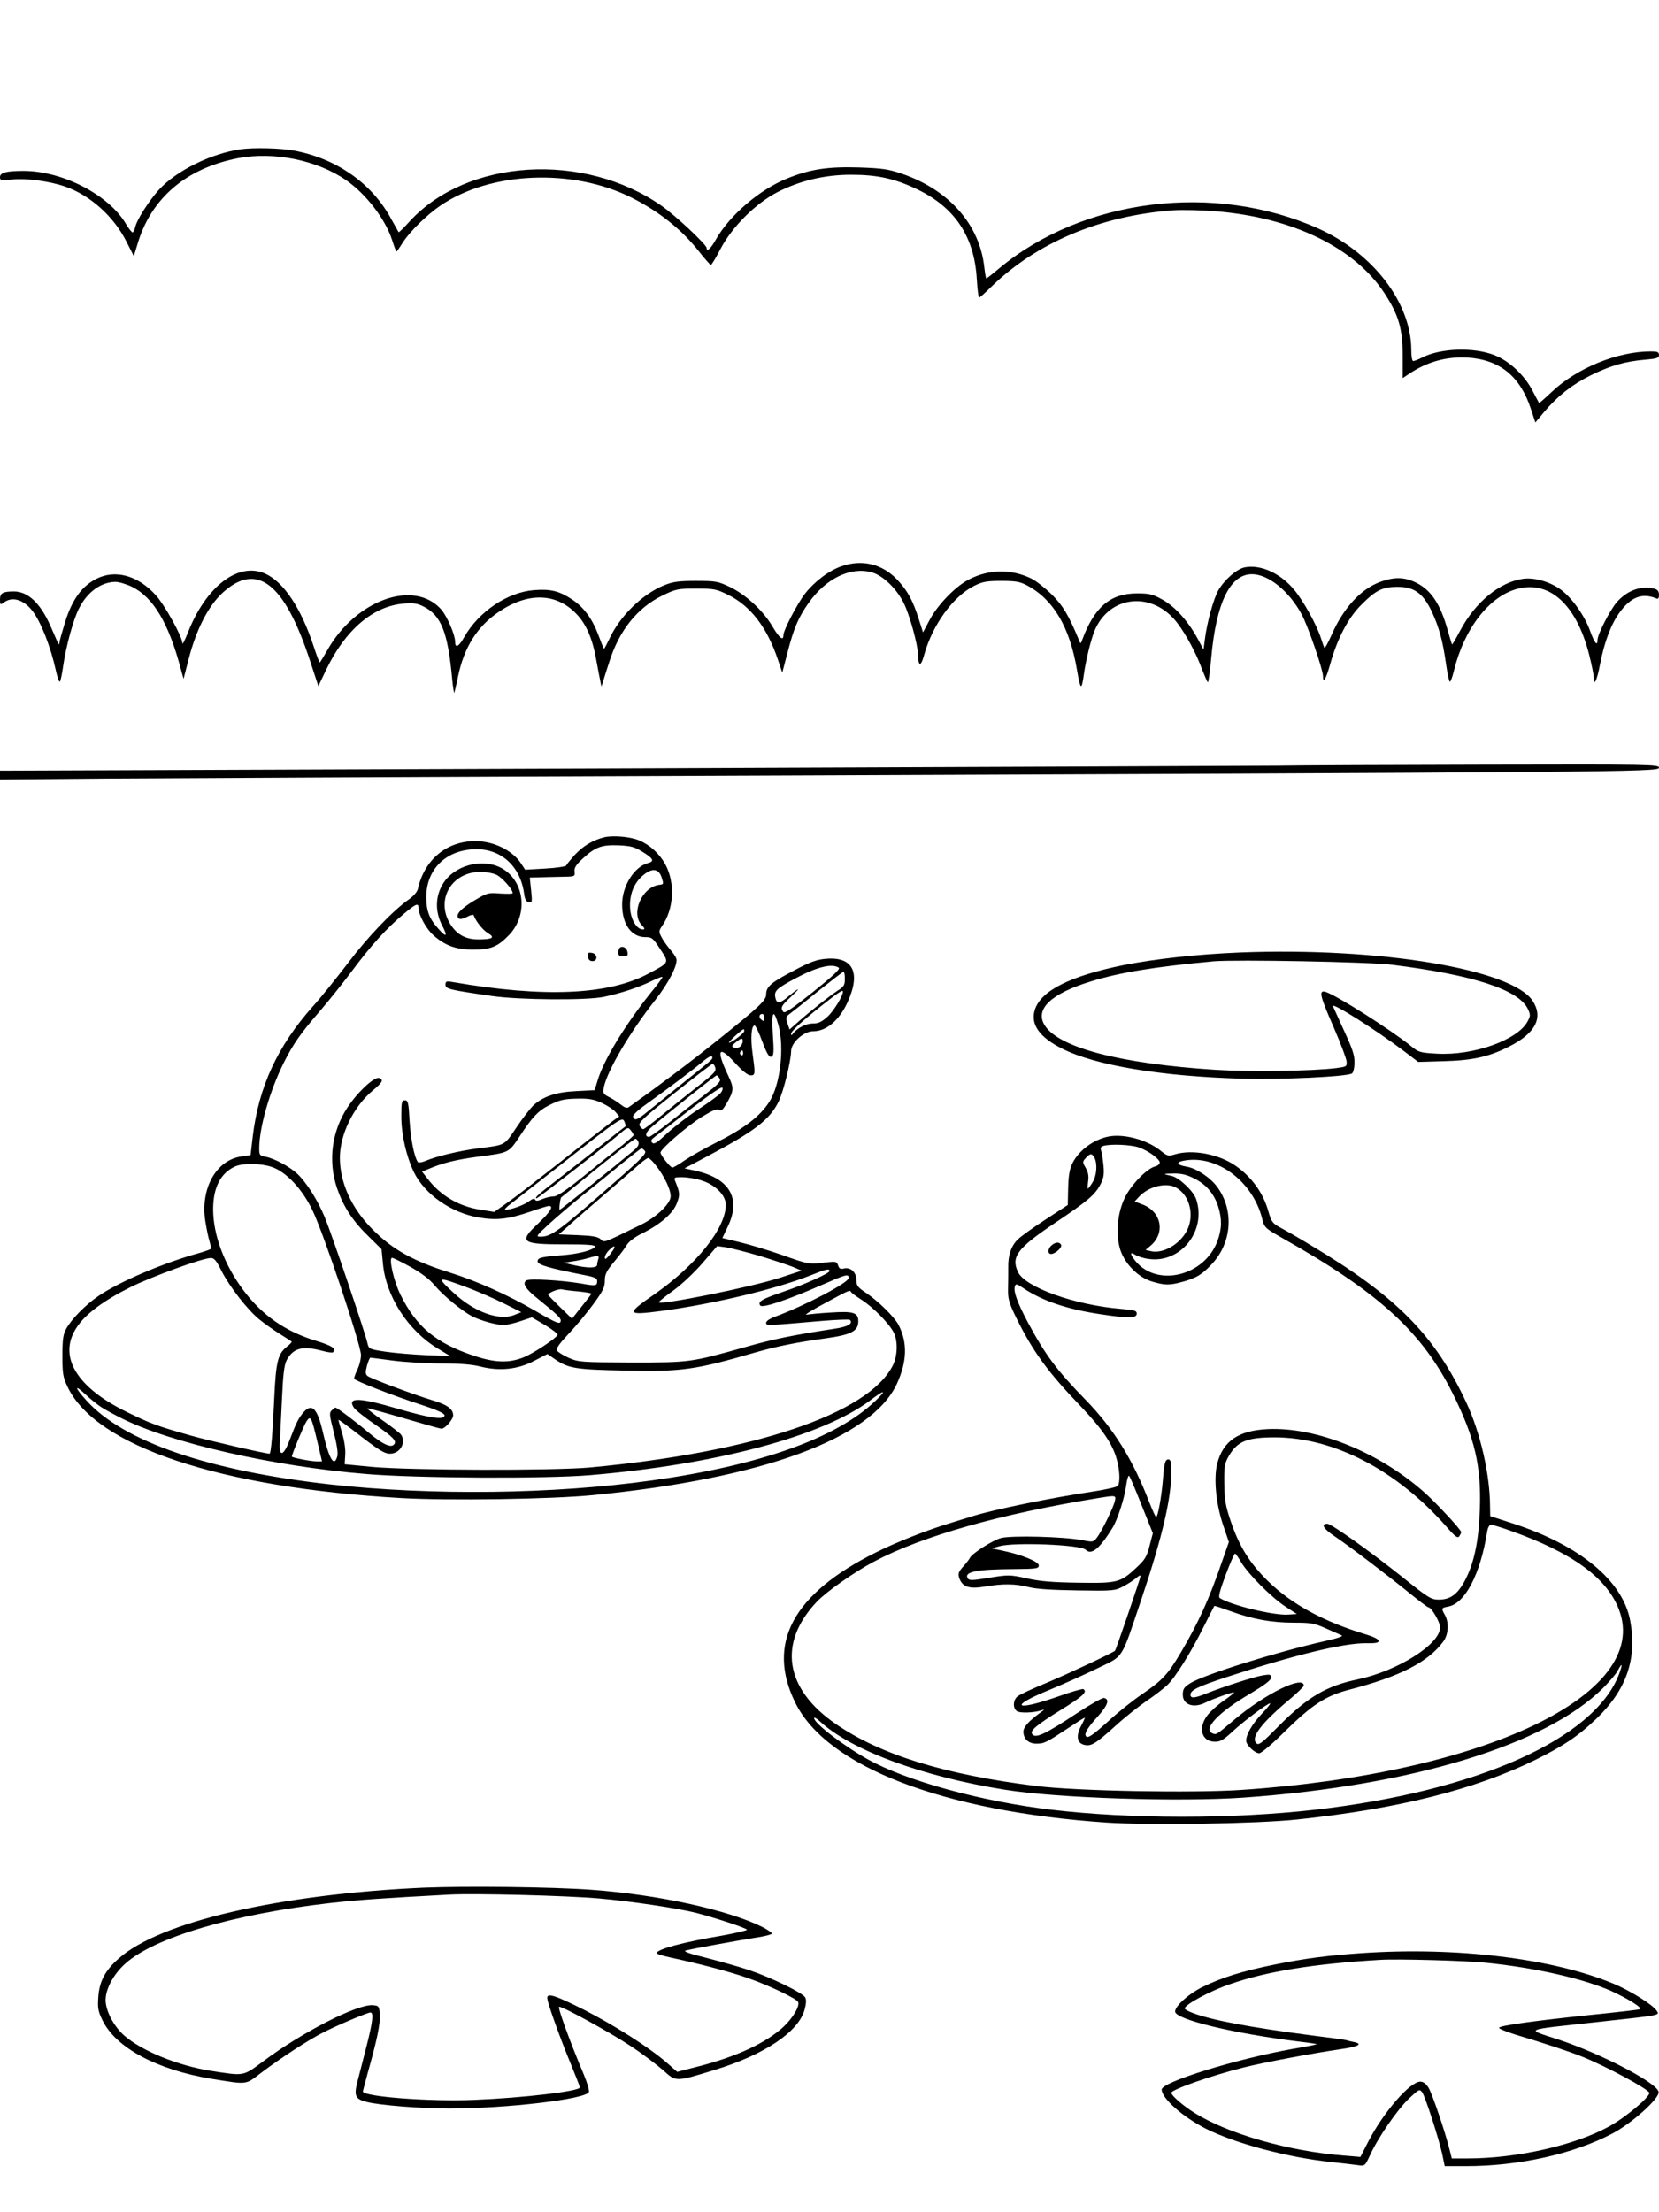 <?xml version="1.0" standalone="no"?>
<!DOCTYPE svg PUBLIC "-//W3C//DTD SVG 20010904//EN"
 "http://www.w3.org/TR/2001/REC-SVG-20010904/DTD/svg10.dtd">
<svg version="1.0" xmlns="http://www.w3.org/2000/svg"
 width="864pt" height="1152pt" viewBox="0 0 864 1152"
 preserveAspectRatio="xMidYMid meet">

<g transform="translate(0,1152) scale(0.1,-0.1)"
fill="#000000" stroke="none">
<path d="M1255 10743 c-155 -22 -338 -112 -429 -213 -51 -57 -113 -154 -121
-190 -4 -17 -10 -30 -15 -30 -4 0 -20 20 -34 44 -89 151 -330 276 -534 276
-88 0 -122 -9 -122 -32 0 -18 5 -19 63 -13 73 8 193 -8 275 -36 131 -45 255
-156 321 -288 l38 -75 18 59 c69 240 252 398 523 451 187 36 412 -9 564 -114
102 -70 203 -200 239 -309 11 -35 22 -63 24 -63 2 0 17 22 34 49 36 56 124
142 194 190 261 178 690 196 998 41 144 -73 260 -166 349 -279 30 -38 58 -70
62 -70 4 -1 26 36 50 82 60 115 182 237 296 296 117 60 247 91 384 91 138 0
228 -20 345 -76 196 -94 297 -246 310 -466 3 -54 9 -98 12 -98 3 0 33 26 66
59 235 228 567 368 945 396 47 3 146 1 220 -5 401 -32 725 -189 881 -428 73
-112 94 -183 94 -324 l0 -117 30 20 c96 65 197 93 308 87 168 -11 274 -97 330
-268 l23 -70 46 55 c71 84 145 142 243 191 102 50 178 72 283 81 61 5 72 9 72
24 0 16 -8 19 -42 19 -175 0 -387 -87 -518 -212 -34 -32 -63 -58 -65 -56 -1 2
-17 31 -35 66 -42 80 -122 154 -198 183 -108 42 -279 36 -374 -12 -21 -11 -42
-19 -48 -19 -6 0 -10 24 -10 58 -1 246 -198 503 -484 632 -541 242 -1225 157
-1663 -208 -34 -29 -64 -52 -66 -52 -3 0 -7 27 -11 60 -25 222 -184 402 -431
486 -68 23 -101 28 -221 32 -162 5 -256 -9 -376 -58 -143 -58 -297 -190 -369
-316 -27 -49 -49 -68 -49 -45 0 17 -165 172 -237 221 -404 280 -1008 243
-1307 -80 -31 -34 -58 -61 -60 -59 -1 2 -22 39 -46 82 -101 178 -283 303 -500
343 -71 13 -208 16 -275 7z"/>
<path d="M4384 8572 c-67 -23 -142 -80 -192 -144 -40 -52 -112 -190 -112 -215
0 -33 -21 -16 -56 43 -49 84 -140 168 -224 208 -61 29 -73 31 -175 31 -91 0
-120 -4 -167 -23 -113 -46 -230 -160 -285 -280 -14 -29 -26 -52 -28 -50 -2 2
-15 34 -29 72 -32 85 -76 144 -136 184 -66 44 -112 56 -198 49 -138 -10 -289
-112 -364 -244 -29 -52 -48 -61 -48 -23 0 35 -42 131 -71 165 -141 161 -446
52 -595 -212 -20 -35 -37 -63 -39 -63 -2 0 -16 37 -31 83 -66 201 -157 337
-253 380 -140 62 -307 -65 -402 -306 -16 -40 -28 -65 -29 -57 0 34 -93 201
-139 251 -93 103 -211 135 -309 85 -75 -38 -125 -106 -162 -222 -16 -52 -30
-102 -31 -112 0 -12 -3 -10 -11 8 -6 14 -22 50 -35 80 -52 118 -117 180 -190
180 -59 0 -73 -8 -73 -42 0 -28 1 -29 22 -14 43 31 101 13 146 -44 45 -58 96
-188 123 -312 7 -32 16 -58 20 -58 4 0 12 39 19 88 14 96 52 237 81 293 43 86
115 138 190 139 19 0 58 -12 87 -26 111 -55 191 -190 254 -429 l14 -50 27 105
c40 154 102 274 175 342 179 165 323 54 456 -351 l44 -134 40 84 c100 209 246
334 406 346 50 4 70 1 103 -16 91 -46 126 -135 148 -379 4 -40 9 -72 11 -70 1
2 10 39 19 83 31 153 100 263 213 339 152 103 299 99 404 -11 50 -51 84 -129
103 -238 9 -49 19 -101 22 -115 l5 -25 10 30 c5 17 18 59 30 95 52 167 147
285 278 349 71 34 80 36 175 36 93 0 105 -2 166 -32 118 -58 203 -169 260
-337 l23 -69 27 104 c33 128 57 184 110 259 89 127 218 190 328 160 59 -16
131 -85 169 -163 30 -62 71 -211 73 -264 1 -65 15 -67 32 -3 44 158 152 306
262 360 42 21 64 25 140 25 74 0 97 -4 133 -23 138 -73 223 -217 261 -441 18
-106 24 -109 36 -21 10 72 37 182 56 227 79 186 304 206 431 38 46 -61 99
-159 128 -240 13 -33 26 -63 30 -68 3 -4 12 53 18 127 26 287 98 436 212 436
86 0 195 -89 260 -211 33 -62 110 -286 110 -319 0 -43 16 -16 38 63 36 130 93
239 160 306 76 77 112 95 188 95 88 1 134 -32 180 -127 39 -85 57 -149 75
-275 7 -50 16 -92 20 -92 4 0 13 24 20 53 53 222 184 392 332 431 168 44 307
-83 373 -342 13 -52 24 -105 24 -118 0 -53 17 -19 33 67 23 119 59 213 105
274 57 76 114 98 185 70 13 -6 17 -2 17 18 0 17 -7 26 -22 31 -71 18 -142 -7
-198 -70 -35 -41 -100 -167 -100 -196 0 -36 -16 -17 -39 47 -28 79 -95 173
-153 215 -56 41 -137 64 -196 56 -122 -17 -249 -122 -327 -269 -22 -42 -41
-74 -43 -73 -1 2 -12 36 -23 76 -37 133 -85 206 -162 245 -62 31 -117 32 -191
4 -100 -37 -191 -137 -252 -277 -18 -40 -34 -70 -37 -65 -2 4 -10 26 -17 48
-21 68 -92 197 -141 255 -71 85 -172 131 -255 116 -42 -8 -106 -63 -139 -120
-25 -44 -59 -167 -70 -255 l-7 -54 -30 56 c-50 92 -117 167 -183 204 -52 29
-69 33 -133 33 -140 0 -223 -71 -287 -245 -7 -19 -8 -19 -17 5 -53 127 -82
176 -140 234 -35 34 -83 72 -108 84 -104 50 -219 48 -321 -4 -71 -35 -166
-133 -208 -213 l-34 -64 -22 69 c-30 96 -59 149 -112 205 -77 82 -182 108
-289 71z"/>
<path d="M6655 7533 c-99 -1 -1637 -7 -3417 -14 l-3238 -12 0 -23 0 -23 568 5
c312 2 1690 9 3062 14 4824 19 5010 20 5010 42 0 17 -32 18 -902 16 -497 -1
-984 -3 -1083 -5z"/>
<path d="M3147 7160 c-60 -15 -110 -45 -154 -92 -22 -25 -42 -49 -44 -55 -2
-5 -51 -13 -109 -16 l-105 -6 -21 32 c-44 68 -141 116 -236 117 -151 1 -268
-96 -302 -250 -3 -14 -24 -38 -46 -53 -85 -60 -214 -195 -317 -331 -59 -77
-141 -180 -184 -227 -184 -207 -282 -419 -313 -679 l-11 -95 -47 -7 c-132 -18
-215 -167 -189 -336 6 -37 15 -83 21 -102 5 -19 10 -38 10 -41 0 -4 -28 -14
-62 -24 -183 -50 -416 -149 -524 -223 -67 -45 -143 -122 -170 -173 -15 -27
-19 -55 -19 -139 0 -92 3 -112 26 -160 145 -311 794 -527 1739 -581 246 -14
778 -6 995 15 883 86 1453 294 1586 580 53 116 56 214 9 306 -22 42 -106 125
-172 169 -42 28 -48 37 -48 66 0 40 -31 68 -66 59 -17 -4 -24 0 -29 16 -7 21
-11 22 -64 16 -87 -11 -88 -11 -226 38 -71 25 -171 55 -221 67 l-92 22 29 61
c69 146 9 249 -167 289 l-59 13 110 58 c255 135 334 195 380 290 26 53 64 209
65 262 0 45 66 104 116 104 68 0 135 57 178 151 71 155 28 239 -114 226 -47
-4 -83 -17 -167 -62 -117 -61 -143 -83 -143 -123 0 -31 -32 -62 -258 -243
-138 -111 -312 -241 -457 -344 -10 -7 -22 -3 -42 13 -15 12 -43 30 -61 39 -30
15 -33 21 -28 48 17 88 138 293 269 458 70 89 120 187 109 216 -3 9 -18 31
-34 49 -15 18 -35 46 -43 62 -15 28 -14 33 3 58 62 89 69 224 17 321 -31 56
-81 102 -137 125 -45 19 -135 27 -181 16z m198 -75 c57 -35 65 -50 31 -59 -72
-18 -136 -119 -136 -216 0 -103 48 -170 121 -170 34 0 40 -5 77 -62 48 -73 50
-69 -59 -127 -209 -113 -546 -127 -1021 -45 -34 6 -38 4 -38 -14 0 -22 22 -27
245 -59 138 -20 493 -23 580 -4 86 18 181 49 248 82 31 15 57 25 57 21 0 -4
-27 -41 -61 -82 -131 -164 -242 -345 -275 -451 l-17 -56 -96 -5 c-106 -5 -174
-28 -225 -76 -15 -15 -55 -66 -87 -114 -64 -95 -55 -90 -199 -108 -94 -12
-217 -41 -273 -65 -22 -9 -38 -11 -42 -5 -19 31 -36 119 -42 213 -5 95 -8 107
-24 107 -17 0 -19 -9 -19 -83 0 -96 26 -209 66 -292 57 -115 194 -211 337
-235 91 -16 154 -9 265 29 49 17 94 31 101 31 26 0 7 -31 -54 -89 -106 -99
-92 -111 135 -111 123 0 161 -3 158 -12 -6 -17 -80 -37 -163 -44 -117 -9 -135
-13 -135 -33 0 -18 64 -36 248 -72 47 -9 62 -16 62 -29 0 -27 -6 -28 -83 -14
-102 17 -269 27 -286 16 -22 -15 -4 -44 56 -92 100 -81 123 -102 123 -116 0
-24 -18 -17 -136 52 -138 80 -303 154 -438 196 -193 60 -302 121 -407 227
-109 110 -169 243 -169 372 0 121 71 266 170 349 53 44 59 57 35 66 -24 10
-114 -74 -166 -154 -82 -125 -101 -278 -54 -419 33 -96 81 -171 166 -253 l66
-65 7 -73 c15 -172 131 -352 287 -445 l64 -39 -125 5 c-69 3 -164 11 -212 18
-85 13 -87 14 -94 43 -11 53 -189 577 -223 658 -38 91 -95 180 -142 225 -41
38 -119 80 -165 89 -32 6 -34 9 -34 44 0 108 55 300 127 444 50 100 87 153
190 272 39 45 113 137 164 205 102 137 184 227 272 300 64 54 77 59 77 29 0
-35 41 -109 78 -141 61 -54 117 -74 207 -74 92 0 128 15 188 78 101 108 78
285 -46 349 -99 50 -242 11 -300 -84 -40 -65 -42 -144 -5 -216 32 -61 23 -67
-22 -15 -45 50 -60 92 -60 161 0 136 90 234 228 248 146 16 259 -75 281 -226
4 -33 11 -46 25 -48 18 -4 18 1 12 62 l-7 66 43 1 c24 1 77 2 118 3 75 1 75 1
72 27 -2 20 8 36 43 68 65 60 97 72 186 69 64 -3 83 -8 124 -33z m101 -135
c11 -34 11 -35 -14 -38 -89 -12 -148 -148 -90 -209 16 -17 18 -23 6 -23 -31 0
-61 48 -66 105 -6 71 17 134 65 175 48 42 84 38 99 -10z m-859 14 c29 -15 83
-75 83 -95 0 -4 -29 -4 -65 -2 -62 5 -67 4 -134 -36 -72 -43 -101 -75 -83 -93
6 -6 21 -4 43 7 18 10 34 14 36 9 10 -30 47 -77 74 -93 38 -23 26 -32 -44 -33
-63 -1 -107 19 -141 64 -95 127 -14 287 147 288 27 0 65 -7 84 -16z m1781
-483 c10 -6 -27 -41 -133 -126 -113 -90 -149 -114 -156 -104 -15 23 -11 31 44
82 52 49 40 46 -21 -5 -41 -35 -58 -35 -64 -3 -7 35 5 47 106 101 111 59 188
78 224 55z m32 -58 c0 -33 -5 -41 -38 -62 -43 -28 -145 -109 -207 -164 l-43
-38 -11 32 c-9 27 -8 34 6 45 10 7 77 60 148 118 72 57 133 105 138 105 4 1 7
-16 7 -36z m-10 -67 c0 -22 -48 -101 -80 -130 -31 -28 -48 -36 -79 -36 -35 0
-82 -25 -103 -55 -5 -7 -8 -7 -8 1 0 14 48 59 160 148 86 68 110 84 110 72z
m-410 -137 c0 -18 -2 -19 -15 -9 -15 12 -12 30 6 30 5 0 9 -10 9 -21z m74 -37
c32 -117 10 -310 -47 -399 -50 -78 -133 -141 -287 -218 -52 -26 -121 -65 -152
-86 -31 -22 -61 -39 -66 -39 -11 0 -62 64 -62 78 0 19 143 142 217 187 56 34
78 43 88 35 10 -8 19 0 38 32 40 70 41 80 8 150 -63 134 -49 157 37 63 37 -41
67 -65 81 -65 25 0 25 7 10 116 -11 78 -6 144 11 144 5 0 23 -38 40 -84 24
-64 36 -83 47 -79 13 5 14 23 8 115 -8 122 3 141 29 50z m-179 -34 c-5 -13
-66 -58 -78 -58 -9 0 66 69 75 70 4 0 5 -6 3 -12z m-18 -76 c-9 -9 -23 -12
-33 -8 -16 6 -15 10 11 31 25 19 31 21 33 8 2 -8 -3 -22 -11 -31z m13 -38 c0
-8 -5 -12 -10 -9 -6 4 -8 11 -5 16 9 14 15 11 15 -7z m-160 -22 c0 -9 -3 -12
-165 -141 -71 -58 -151 -122 -177 -143 -50 -41 -63 -45 -71 -24 -3 8 22 33 70
67 124 89 246 181 287 216 39 33 56 40 56 25z m14 -48 c8 -22 0 -31 -96 -106
-45 -35 -124 -98 -175 -140 -52 -43 -98 -78 -103 -78 -5 0 -14 8 -19 18 -8 15
19 40 182 170 105 83 194 152 198 152 4 0 10 -7 13 -16z m24 -61 c8 -14 -7
-29 -82 -87 -50 -38 -132 -102 -183 -143 -51 -40 -97 -73 -102 -73 -26 0 -19
25 15 53 123 103 330 266 336 267 4 0 11 -8 16 -17z m4 -76 c-9 -11 -61 -48
-115 -84 -54 -35 -127 -92 -163 -125 -51 -48 -67 -58 -77 -49 -9 10 -7 16 13
31 14 10 97 74 185 143 99 76 163 120 167 113 4 -6 -1 -19 -10 -29z m-617 -51
c28 -13 59 -33 70 -46 l20 -23 -29 -21 c-15 -11 -87 -67 -160 -124 -72 -57
-178 -140 -236 -185 -58 -46 -132 -102 -165 -125 l-61 -43 -69 11 c-115 17
-211 74 -279 163 l-28 36 37 15 c70 30 140 47 250 62 169 22 163 19 223 109
64 98 96 131 147 157 59 31 83 36 160 37 54 1 82 -5 120 -23z m119 -102 c4 -9
5 -18 4 -19 -2 -1 -57 -44 -123 -96 -66 -53 -168 -132 -227 -178 -102 -78
-128 -101 -113 -101 7 0 338 257 423 328 50 43 53 44 67 26 8 -10 15 -22 15
-25 0 -3 -28 -28 -62 -55 -35 -27 -123 -97 -195 -156 -91 -74 -141 -108 -158
-108 -14 0 -41 -6 -60 -14 -25 -11 -35 -11 -38 -3 -3 8 -14 5 -34 -10 -28 -20
-92 -43 -121 -43 -8 0 6 15 30 33 24 18 126 99 228 178 359 282 351 276 364
243z m71 -101 c4 -13 -3 -26 -27 -46 -77 -65 -379 -307 -383 -307 -5 0 3 63 8
65 1 1 38 30 82 66 181 148 297 239 305 239 4 0 11 -8 15 -17z m34 -47 c9 -11
-17 -39 -136 -143 -316 -277 -351 -303 -408 -303 -25 0 -22 5 41 63 38 35 119
104 179 153 61 48 153 123 205 166 52 42 98 78 101 78 4 0 12 -6 18 -14z m54
-71 c49 -61 85 -140 79 -171 -7 -39 -78 -105 -153 -141 -202 -99 -191 -95
-211 -76 -15 13 -43 18 -118 21 l-100 4 48 42 c26 24 110 97 187 163 77 66
158 137 180 156 22 20 45 36 50 37 6 0 23 -16 38 -35z m-1997 -12 c74 -25 159
-115 212 -227 57 -117 252 -700 252 -752 0 -22 -9 -57 -20 -78 -10 -22 -17
-42 -15 -46 7 -12 203 -88 342 -133 89 -29 128 -47 128 -57 0 -26 -70 -16
-240 33 -203 60 -267 62 -233 8 7 -12 56 -51 110 -88 98 -68 117 -88 99 -106
-17 -17 -58 2 -129 61 -77 65 -167 132 -175 132 -3 0 -12 -7 -20 -15 -13 -12
-11 -26 11 -112 16 -63 23 -108 19 -125 -16 -62 -43 -18 -76 126 -28 121 -56
150 -98 104 -27 -30 -41 -58 -73 -143 -31 -84 -56 -96 -53 -25 1 25 6 126 11
225 6 138 12 187 25 212 34 63 82 76 184 49 28 -8 54 -11 57 -8 19 19 -3 34
-92 61 -156 48 -275 131 -372 259 -101 133 -160 291 -160 425 0 113 39 189
115 223 42 18 132 17 191 -3z m2234 -69 c74 -22 130 -77 130 -128 0 -122 -153
-313 -372 -466 -150 -104 -147 -111 42 -86 272 37 594 114 775 186 80 32 95
35 95 21 0 -12 -136 -73 -250 -111 -104 -36 -124 -48 -111 -68 10 -16 141 28
322 107 126 55 139 59 139 36 0 -25 -230 -145 -382 -201 -28 -10 -48 -23 -48
-32 0 -16 -3 -16 298 10 73 6 135 8 138 5 19 -19 -10 -36 -78 -46 -221 -34
-324 -55 -467 -96 -286 -80 -285 -80 -591 -80 -266 1 -277 2 -328 24 -29 13
-56 30 -61 38 -6 11 12 36 62 89 38 40 96 110 128 154 49 67 59 87 59 121 0
33 8 50 49 99 27 32 57 72 66 88 11 17 42 41 79 59 95 47 161 104 181 157 17
45 17 53 -10 119 -6 15 -1 17 37 17 24 0 69 -7 98 -16z m-450 -351 c-1 -5 -12
-21 -25 -38 -19 -22 -25 -26 -25 -13 0 10 10 26 22 38 24 22 28 24 28 13z
m756 -43 c72 -22 150 -48 175 -58 l44 -19 -113 -37 c-151 -49 -633 -146 -631
-127 0 3 34 31 76 61 42 30 110 94 152 143 l76 88 45 -6 c25 -4 104 -24 176
-45z m-840 -16 c-3 -9 -6 -22 -6 -30 0 -18 -49 -19 -122 -2 l-53 12 50 8 c28
4 64 12 80 17 46 14 58 13 51 -5z m-1962 -63 c42 -82 135 -202 197 -252 24
-20 71 -53 104 -74 33 -21 62 -39 64 -41 2 -2 -8 -14 -24 -26 -48 -38 -58 -77
-67 -273 -8 -179 -17 -285 -24 -285 -22 0 -317 68 -409 94 -177 50 -209 62
-330 121 -269 130 -366 294 -264 445 45 68 140 138 278 207 111 55 374 151
418 152 18 1 30 -13 57 -68z m983 22 c57 -32 100 -64 127 -97 46 -54 143 -134
196 -161 43 -22 125 -45 163 -45 15 0 55 9 87 20 l60 20 70 -41 c38 -23 67
-46 64 -51 -13 -21 -124 -94 -174 -115 -78 -32 -151 -30 -262 7 -198 66 -299
150 -382 317 -35 70 -63 193 -44 193 5 0 48 -21 95 -47z m303 -110 c52 -20
136 -56 185 -81 l90 -45 -35 -14 c-79 -33 -209 14 -317 114 -94 87 -90 88 77
26z m573 -18 c37 -4 67 -9 67 -12 0 -2 -23 -32 -51 -67 l-50 -63 -62 60 c-34
33 -62 62 -62 64 0 11 52 32 70 29 11 -3 50 -8 88 -11z m1419 -3 c2 -4 26 -22
54 -40 59 -37 144 -123 168 -170 23 -44 21 -124 -5 -174 -128 -251 -725 -451
-1579 -530 -193 -17 -930 -15 -1130 3 l-145 14 3 50 c2 30 -5 75 -17 115 -11
35 -19 65 -18 66 1 2 35 -23 76 -54 132 -103 162 -122 192 -122 54 0 87 61 56
101 -7 8 -49 41 -95 73 -46 32 -81 60 -79 62 2 2 87 -21 189 -51 102 -30 191
-55 197 -55 19 0 61 48 61 70 0 33 -32 56 -111 79 -98 30 -315 111 -334 125
-12 9 -13 19 -4 54 7 23 14 42 18 42 3 0 56 -7 116 -15 61 -8 174 -15 252 -15
97 0 161 -5 204 -16 99 -25 194 -16 280 29 l70 36 42 -29 c69 -46 106 -52 361
-57 295 -7 366 3 686 96 106 30 209 51 355 71 139 19 175 38 175 90 0 45 -26
53 -144 45 -56 -3 -112 -9 -126 -11 -14 -3 29 24 95 59 129 70 132 71 137 59z
m-3904 -600 c20 -13 66 -38 102 -56 251 -128 795 -253 1280 -292 261 -22 933
-25 1160 -6 660 55 1217 204 1464 391 75 57 86 54 24 -5 -202 -193 -601 -335
-1161 -413 -512 -72 -1146 -80 -1677 -21 -633 71 -1074 222 -1268 435 -64 70
-68 91 -6 33 25 -24 62 -53 82 -66z m1125 -180 l24 -102 -28 0 c-30 0 -129 19
-129 25 0 12 62 162 76 183 22 33 26 24 57 -106z"/>
<path d="M3227 6584 c-4 -4 -7 -16 -7 -26 0 -13 7 -18 26 -18 21 0 25 4 22 22
-3 23 -27 35 -41 22z"/>
<path d="M3062 6538 c2 -15 10 -23 23 -23 30 0 27 39 -3 43 -20 3 -23 0 -20
-20z"/>
<path d="M6460 6560 c-224 -9 -442 -33 -610 -66 -279 -57 -431 -134 -461 -234
-23 -75 25 -142 143 -201 172 -87 515 -144 933 -156 208 -6 548 10 576 27 7 5
13 29 13 57 1 38 -11 72 -53 163 -29 63 -55 122 -59 130 -10 25 227 -125 373
-236 l71 -54 134 4 c149 4 236 23 339 76 138 69 180 151 123 238 -109 166
-800 280 -1522 252z m790 -64 c424 -53 659 -130 707 -230 14 -30 14 -36 -1
-64 -50 -97 -281 -180 -473 -169 -87 5 -95 7 -135 40 -107 86 -389 265 -445
282 -36 10 -30 -19 43 -185 36 -83 66 -163 67 -178 2 -26 -1 -27 -53 -34 -127
-16 -451 -20 -630 -9 -498 32 -818 116 -890 233 -51 83 34 164 240 227 150 47
337 77 640 105 117 10 810 -3 930 -18z"/>
<path d="M5770 5601 c-75 -16 -149 -70 -183 -135 -16 -32 -22 -61 -24 -131
l-2 -90 -115 -75 c-63 -41 -129 -88 -146 -105 -34 -33 -51 -84 -49 -148 0 -23
0 -70 -1 -105 -1 -56 3 -73 43 -155 85 -173 164 -282 337 -462 113 -119 166
-197 187 -278 15 -57 17 -116 5 -134 -4 -7 -68 -21 -142 -32 -206 -31 -500
-91 -610 -125 -25 -8 -79 -24 -120 -37 -112 -33 -283 -100 -390 -154 -431
-215 -570 -474 -418 -782 164 -333 770 -566 1621 -624 228 -15 785 -6 992 16
523 55 923 155 1240 310 144 71 223 123 318 214 158 151 214 313 177 512 -39
208 -262 392 -612 506 l-117 38 -1 55 c-1 165 -51 381 -123 535 -163 351 -366
556 -813 822 -54 33 -122 72 -150 87 -48 26 -52 32 -68 87 -27 97 -87 180
-172 239 -86 60 -224 86 -314 59 -36 -11 -40 -10 -77 20 -72 57 -193 89 -273
72z m161 -56 c51 -18 109 -61 109 -79 0 -8 -11 -17 -24 -20 -43 -11 -124 -94
-157 -161 -41 -83 -50 -195 -24 -275 25 -74 94 -143 166 -164 64 -19 89 -20
154 -2 73 19 105 38 156 93 105 112 117 280 29 401 -36 50 -110 99 -162 107
-51 9 -56 23 -12 31 171 32 358 -107 407 -301 12 -48 14 -50 107 -103 500
-282 726 -488 885 -807 116 -233 150 -379 142 -605 -6 -168 -30 -281 -79 -373
-38 -70 -75 -97 -135 -97 -39 0 -54 9 -180 110 -171 137 -379 285 -400 285
-36 0 -21 -26 39 -66 76 -51 281 -207 396 -301 46 -37 87 -68 91 -68 16 0 61
-77 61 -105 0 -87 -220 -226 -428 -270 -164 -34 -261 -91 -411 -242 -89 -90
-105 -103 -118 -91 -30 31 25 104 169 225 43 36 78 70 78 75 0 56 -198 -40
-359 -175 -98 -83 -96 -81 -115 -74 -55 21 28 110 196 208 75 45 108 70 108
83 0 16 -5 18 -42 12 -44 -7 -206 -59 -296 -95 -62 -25 -82 -26 -82 -6 0 24
38 42 186 91 352 115 610 178 727 177 50 -1 67 2 67 12 0 9 -27 22 -67 34
-217 65 -386 157 -508 276 -97 95 -151 182 -196 315 -27 80 -32 111 -33 195
-1 92 1 104 26 147 44 73 94 93 238 93 308 -1 634 -171 893 -465 46 -53 59
-62 67 -50 5 8 10 18 10 21 0 13 -133 156 -197 212 -236 207 -558 336 -809
325 -154 -7 -235 -62 -265 -181 -19 -76 -6 -208 30 -316 l31 -91 -34 -97 c-69
-201 -122 -318 -216 -478 -67 -113 -96 -145 -199 -215 -47 -32 -124 -93 -170
-135 -94 -85 -117 -100 -126 -85 -9 14 10 44 66 106 49 55 59 86 28 92 -9 1
-69 -33 -135 -76 -172 -114 -223 -138 -239 -111 -11 17 23 46 152 126 112 69
138 93 115 107 -5 3 -66 -15 -136 -40 -222 -77 -254 -51 -43 35 73 30 186 81
252 113 141 69 120 36 230 362 108 322 155 522 155 659 0 52 -3 67 -15 67 -17
0 -22 -18 -29 -110 -7 -84 -26 -190 -35 -190 -3 0 -19 35 -36 78 -84 219 -185
382 -330 531 -152 156 -210 234 -301 403 -57 107 -78 166 -68 191 5 13 11 11
42 -10 99 -67 229 -111 405 -137 144 -22 187 -21 187 3 0 16 -11 19 -82 25
-242 20 -501 113 -537 193 -36 79 -2 123 191 253 176 118 211 148 240 204 16
31 19 52 15 95 -3 31 -8 66 -12 78 -5 16 -2 22 12 26 41 11 143 6 184 -8z
m-231 -54 c16 -31 12 -93 -10 -128 -11 -18 -22 -33 -24 -33 -2 0 -2 18 1 39 4
27 0 48 -13 70 -17 29 -17 31 1 51 23 25 32 25 45 1z m518 -107 c63 -31 104
-79 126 -146 21 -67 20 -116 -4 -182 -68 -180 -310 -240 -424 -106 -32 39 -34
55 -3 35 13 -8 44 -18 70 -21 166 -23 301 146 247 310 -13 42 -88 113 -127
122 -50 11 -49 12 8 13 40 1 69 -6 107 -25z m-90 -50 c69 -41 93 -143 54 -221
-38 -74 -127 -124 -190 -108 l-26 6 26 22 c78 66 57 176 -40 214 l-43 16 23
25 c51 55 145 77 196 46z m-183 -1651 l59 -147 -17 -65 c-14 -56 -24 -73 -66
-112 -86 -81 -100 -84 -304 -81 -135 2 -201 7 -270 23 -88 19 -94 19 -195 3
-89 -15 -105 -15 -112 -3 -21 34 47 47 243 48 116 1 127 3 127 19 0 20 -88 56
-189 77 l-56 12 40 11 c76 22 423 8 449 -18 30 -30 72 4 140 114 26 42 63 157
71 220 4 31 11 54 15 51 4 -2 33 -71 65 -152z m-139 20 c-8 -35 -70 -161 -94
-191 -18 -23 -21 -23 -78 -12 -94 18 -364 25 -420 11 -43 -11 -153 -81 -163
-104 -2 -5 -17 -25 -34 -44 -26 -29 -29 -38 -21 -61 16 -46 52 -58 133 -44 94
16 161 15 230 -3 39 -10 121 -15 252 -17 187 -3 196 -2 239 21 25 13 55 33 68
44 12 11 22 16 22 10 0 -10 -128 -384 -133 -389 -15 -13 -244 -120 -351 -165
-76 -31 -147 -64 -157 -73 -23 -19 -25 -59 -4 -76 15 -12 88 -10 130 4 16 6
15 3 -5 -11 -63 -46 -90 -76 -90 -101 0 -37 27 -62 67 -62 41 0 51 5 166 81
48 32 87 57 87 54 0 -2 -9 -23 -21 -45 -26 -50 -20 -87 17 -96 36 -9 58 4 158
94 49 45 123 104 165 133 42 28 91 66 109 83 42 39 124 170 192 307 29 57 53
105 54 106 2 2 40 -11 87 -28 113 -41 211 -59 328 -59 86 0 106 -3 162 -28 35
-16 73 -32 84 -37 14 -5 -9 -14 -85 -31 -257 -58 -637 -177 -702 -220 -32 -20
-38 -30 -38 -59 0 -53 57 -72 118 -41 35 18 145 57 149 53 2 -2 -22 -21 -52
-42 -31 -21 -69 -55 -85 -75 -53 -67 -33 -140 38 -140 28 0 45 10 93 55 60 55
180 145 194 145 4 0 -15 -25 -44 -55 -50 -53 -81 -107 -81 -140 0 -22 45 -65
68 -65 11 0 71 51 138 118 137 134 208 181 327 212 267 69 414 144 494 252 27
37 30 99 8 138 -20 35 -19 37 18 44 87 16 167 169 202 389 3 22 12 37 20 37 7
0 51 -13 98 -30 323 -114 506 -246 569 -413 167 -440 -699 -853 -1967 -938
-257 -17 -855 -6 -1065 20 -479 59 -815 163 -1048 324 -265 183 -302 420 -98
636 51 53 191 152 296 208 252 134 659 249 1170 332 92 15 93 15 86 -16z m659
-320 c37 -61 155 -180 229 -229 l60 -39 -46 -3 c-75 -5 -297 49 -355 86 -9 5
-1 37 30 120 23 61 45 112 49 112 3 0 18 -21 33 -47z m1967 -581 c-128 -337
-741 -610 -1582 -706 -430 -49 -962 -49 -1375 0 -363 43 -751 149 -953 261
-128 71 -282 189 -282 216 0 6 12 -1 28 -15 162 -151 532 -289 966 -358 275
-44 904 -64 1242 -41 879 62 1576 275 1873 571 33 33 68 74 76 90 24 46 27 36
7 -18z"/>
<path d="M5478 5036 c-21 -16 -24 -46 -4 -46 22 0 60 35 52 48 -9 15 -27 15
-48 -2z"/>
<path d="M2207 1690 c-754 -34 -1376 -178 -1589 -369 -71 -63 -100 -118 -106
-200 -4 -59 -1 -75 22 -122 70 -143 283 -257 566 -304 192 -31 176 -33 260 31
99 75 250 174 327 212 73 37 227 102 242 102 18 0 12 -49 -20 -175 -17 -66
-38 -148 -47 -183 -20 -77 -12 -93 49 -108 66 -17 283 -34 427 -34 302 0 715
49 729 86 3 8 -9 49 -27 92 -72 170 -138 352 -128 352 22 0 266 -134 373 -205
61 -40 136 -97 168 -125 69 -62 63 -62 269 1 259 79 436 198 468 313 9 33 10
54 3 65 -14 24 -177 103 -289 141 -54 18 -157 47 -227 65 -89 22 -122 34 -105
38 38 10 288 55 371 68 42 6 77 16 77 20 0 5 -21 19 -47 33 -179 90 -546 170
-893 195 -204 15 -650 20 -873 11z m912 -56 c161 -14 412 -51 506 -75 97 -25
265 -80 265 -88 0 -4 -60 -18 -132 -31 -202 -34 -338 -71 -338 -91 0 -4 35
-15 78 -24 153 -33 311 -75 398 -106 109 -38 254 -107 261 -125 8 -22 -27 -81
-75 -127 -92 -85 -243 -156 -446 -208 l-109 -28 -56 49 c-91 79 -272 194 -431
275 -148 74 -190 88 -190 61 0 -23 63 -199 119 -335 28 -68 51 -127 51 -131 0
-20 -299 -55 -550 -65 -236 -10 -580 17 -580 44 0 3 12 47 25 96 49 174 66
257 63 303 -3 45 -5 47 -35 50 -79 8 -371 -141 -572 -292 -107 -79 -97 -77
-271 -50 -173 27 -362 104 -454 185 -54 48 -96 128 -96 184 0 58 42 136 103
190 151 136 565 258 1066 315 152 17 270 25 621 44 129 7 609 -5 779 -20z"/>
<path d="M7090 1349 c-175 -12 -291 -27 -450 -59 -169 -34 -277 -68 -377 -117
-72 -35 -143 -99 -143 -128 0 -41 304 -114 643 -156 54 -6 96 -13 95 -14 -2
-2 -57 -13 -123 -24 -298 -53 -685 -173 -685 -212 0 -46 110 -143 230 -204
153 -77 426 -150 655 -174 55 -6 117 -13 137 -16 36 -5 37 -4 62 50 41 91 143
239 203 296 53 50 56 52 70 33 16 -23 84 -233 104 -321 l13 -63 111 0 c274 0
558 63 759 168 103 53 251 186 244 219 -9 47 -298 198 -521 272 -174 57 -194
48 198 91 340 37 329 35 313 59 -18 30 -138 105 -225 141 -316 132 -819 193
-1313 159z m650 -50 c257 -26 507 -83 651 -147 90 -41 167 -90 149 -95 -8 -3
-130 -17 -270 -31 -292 -31 -451 -53 -463 -65 -4 -4 34 -20 85 -36 142 -42
287 -90 348 -115 123 -49 351 -172 350 -189 -2 -25 -125 -128 -211 -175 -178
-98 -481 -166 -736 -166 l-82 0 -11 43 c-23 94 -91 294 -110 325 -13 21 -27
32 -43 32 -54 0 -192 -159 -272 -314 l-40 -78 -85 7 c-286 22 -606 113 -780
223 -57 35 -120 90 -120 104 0 16 209 90 378 132 98 25 358 74 510 96 88 13
110 26 65 36 -15 3 -34 7 -41 10 -7 2 -85 13 -175 24 -323 42 -522 79 -624
117 -24 9 -43 19 -43 24 0 20 133 92 237 127 193 67 440 106 778 126 94 6 450
-4 555 -15z"/>
</g>
</svg>
